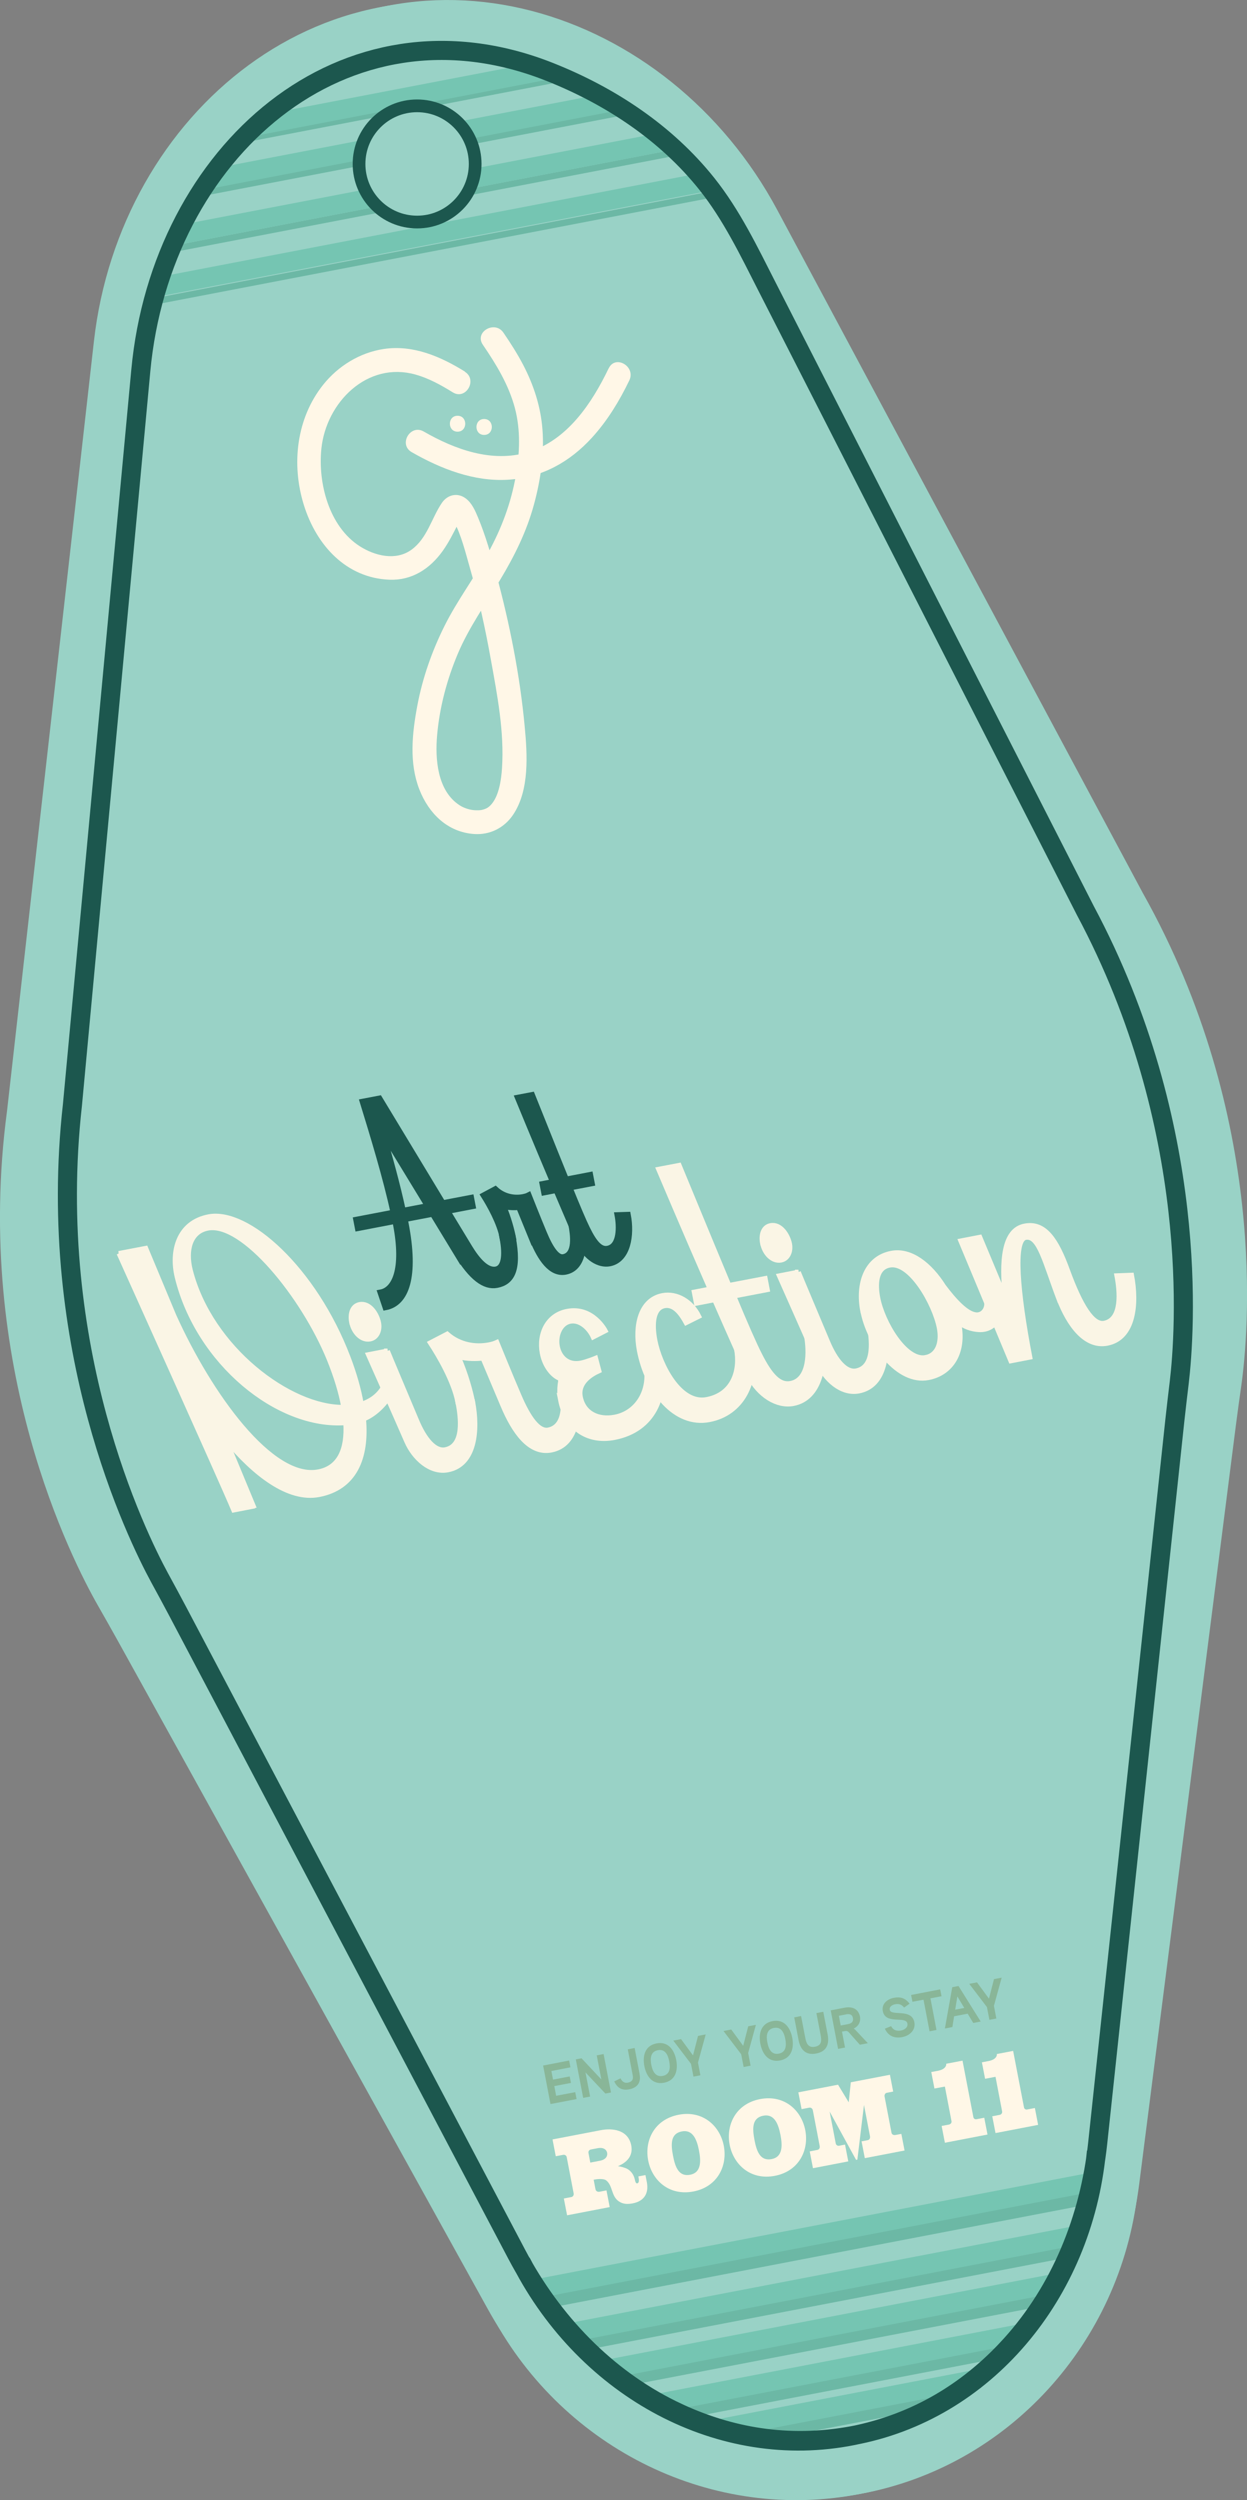<?xml version="1.0" encoding="UTF-8"?>
<svg id="Layer_2" data-name="Layer 2" xmlns="http://www.w3.org/2000/svg" viewBox="0 0 196.06 392.85">
  <rect x="0" y="0" width="196.06" height="392.85" fill="#808080" stroke="none"/>
  <defs>
    <style>
      .cls-1, .cls-2 {
        stroke-width: 3px;
      }

      .cls-1, .cls-2, .cls-3, .cls-4, .cls-5, .cls-6, .cls-7 {
        stroke-miterlimit: 10;
      }

      .cls-1, .cls-2, .cls-3, .cls-7 {
        fill: none;
      }

      .cls-1, .cls-5, .cls-6 {
        stroke: #1c574e;
      }

      .cls-2 {
        stroke: #75c5b2;
      }

      .cls-3, .cls-7 {
        stroke: #6cb8a5;
      }

      .cls-8 {
        fill: #89b698;
      }

      .cls-4 {
        stroke: #fff7e7;
        stroke-width: .75px;
      }

      .cls-4, .cls-9 {
        fill: #fff7e7;
      }

      .cls-5, .cls-10 {
        fill: #99d2c6;
      }

      .cls-5, .cls-7 {
        stroke-width: 2px;
      }

      .cls-11 {
        opacity: .95;
      }

      .cls-6 {
        fill: #1c574e;
      }
    </style>
  </defs>
  <g id="Layer_1-2" data-name="Layer 1">
    <g>
      <g>
        <g>
          <path class="cls-10" d="M178.86,344.55c-2.75,23.54-20.26,43.03-43.57,47.31-.65.12-1.31.23-1.99.33-11.62,1.73-21.65-.57-29.71-4.2-11.49-5.17-20.81-14.19-26.92-25.21l-58.24-105.13c-1-1.81-2.03-3.6-3.05-5.4-3.99-6.99-19.63-37.44-14.28-77.64,0,0,13.64-120.79,13.67-121.01C18.83,17.7,51.33-9.44,87.38,3.56c14.28,5.15,25.94,15.74,33.15,29.09"/>
          <path class="cls-10" d="M77.44,364.01c11.27,20.85,34.75,32.47,57.99,27.82.65-.13,1.31-.27,1.97-.43,11.44-2.7,19.9-8.54,26.05-14.9,8.76-9.06,14.08-20.89,15.67-33.38l15.2-119.22c.26-2.05.55-4.1.84-6.15,1.12-7.97,4.38-42.05-15.47-77.41,0,0-57.38-107.16-57.49-107.36C105.14,1.14,64.9-12.04,36.23,13.38c-11.36,10.07-18.28,24.22-20.03,39.3"/>
        </g>
        <line class="cls-3" x1="31.52" y1="30.36" x2="98.56" y2="17.5"/>
        <line class="cls-2" x1="32.91" y1="28.15" x2="96.45" y2="15.96"/>
        <line class="cls-3" x1="39.08" y1="21.75" x2="87.79" y2="12.41"/>
        <line class="cls-2" x1="40.16" y1="19.81" x2="85.8" y2="11.05"/>
        <line class="cls-3" x1="26.53" y1="39.25" x2="106.67" y2="23.87"/>
        <line class="cls-2" x1="28.53" y1="36.84" x2="104.48" y2="22.27"/>
        <g>
          <line class="cls-3" x1="23.77" y1="47.47" x2="112.97" y2="30.35"/>
          <line class="cls-2" x1="24.71" y1="45.11" x2="110.49" y2="28.65"/>
        </g>
        <g>
          <line class="cls-7" x1="91.22" y1="368.4" x2="167.9" y2="353.69"/>
          <line class="cls-2" x1="89.76" y1="366.5" x2="169.04" y2="351.29"/>
          <line class="cls-7" x1="86.11" y1="361.67" x2="170.01" y2="345.57"/>
          <line class="cls-2" x1="84.51" y1="359.6" x2="171.26" y2="342.95"/>
        </g>
        <g>
          <line class="cls-7" x1="97.64" y1="374.04" x2="164.69" y2="361.18"/>
          <line class="cls-2" x1="95.8" y1="372.22" x2="165.8" y2="358.79"/>
        </g>
        <g>
          <line class="cls-7" x1="106.74" y1="379.18" x2="158.15" y2="369.31"/>
          <line class="cls-2" x1="103.4" y1="377.64" x2="160.46" y2="366.69"/>
        </g>
        <g>
          <line class="cls-7" x1="117.85" y1="382.87" x2="149.19" y2="376.86"/>
          <line class="cls-2" x1="112.77" y1="381.67" x2="153.99" y2="373.76"/>
        </g>
        <circle class="cls-5" cx="65.58" cy="25.76" r="9.13"/>
        <path class="cls-1" d="M172.39,338.07c-2.18,22.45-17.59,40.85-38.38,44.65-.58.11-1.17.2-1.77.29-10.37,1.51-19.36-.8-26.62-4.37-10.33-5.08-18.78-13.81-24.37-24.41l-53.35-101.11c-.92-1.74-1.86-3.47-2.8-5.19-3.65-6.72-18-36-13.71-74.32,0,0,10.73-115.19,10.75-115.4C25.33,23.98,54.06-1.55,86.45,11.31c9.49,3.77,18.27,9.55,24.68,17.58,3.9,4.89,6.62,10.57,9.45,16.12,1.93,3.77,3.85,7.55,5.78,11.32,2.65,5.18,5.29,10.37,7.94,15.55,3.02,5.92,6.05,11.84,9.07,17.77s6.12,11.98,9.17,17.97c2.75,5.38,5.5,10.77,8.25,16.15,2.1,4.11,4.19,8.21,6.29,12.32l3.3,6.47.26.51c18.17,34.01,15.67,66.52,14.77,74.12-.23,1.95-.47,3.9-.68,5.86l-12.14,113.67c-1.27,11.92-5.89,23.15-13.61,31.69-5.42,6-12.92,11.47-23.11,13.91-.59.14-1.17.27-1.75.39-20.72,4.16-41.85-7.23-52.18-27.28"/>
      </g>
      <g>
        <path class="cls-9" d="M73.13,58.41c-3.85-2.39-8.18-4.27-12.81-3.57-3.75.57-7.16,2.67-9.51,5.62-4.22,5.29-5.02,12.51-3.04,18.88s6.68,11.49,13.46,11.75c3.53.14,6.36-1.71,8.36-4.5.94-1.32,1.67-2.77,2.4-4.22.17-.33.35-.66.5-1,.27-.6.02-.05-.43.07l-1.02-.13-.17-.14s.23.25.21.22c-.15-.28.18.32.23.42,1.23,2.24,1.91,5.14,2.62,7.6,1.36,4.69,2.39,9.46,3.25,14.26,1.01,5.57,2.12,11.32,1.75,17.01-.12,1.92-.49,4.24-1.57,5.58-.47.58-.88.85-1.69,1.02-.02,0-.24.04-.53.04-.26,0-.53,0-.8-.04-.68-.09-1.44-.34-2.05-.73-3.55-2.27-3.9-7.32-3.56-11.08.39-4.37,1.55-8.72,3.25-12.75s4.32-7.74,6.63-11.57,4.2-7.67,5.34-11.87c1.03-3.77,1.64-7.87,1.34-11.77-.27-3.6-1.37-6.98-3.03-10.17-.92-1.76-1.99-3.43-3.11-5.07-1.35-1.98-4.6-.11-3.24,1.89,2.11,3.09,4.09,6.34,5.05,9.98.91,3.45.76,7.07.15,10.56-.75,4.32-2.25,8.32-4.36,12.16s-4.85,7.47-6.84,11.45-3.48,8.22-4.3,12.59-1.3,8.99.33,13.16c1.48,3.78,4.44,6.71,8.63,6.99,2.48.16,4.71-.97,6.09-3.01,2.62-3.87,2.25-9.52,1.83-13.94-.75-8.01-2.36-16.11-4.46-23.87-.8-2.96-1.66-6-2.84-8.84-.46-1.11-.99-2.37-2-3.1-1.28-.93-2.83-.56-3.71.72-1.64,2.42-2.3,5.57-4.79,7.37s-5.79.94-8.11-.54c-4.86-3.1-6.61-9.93-6.05-15.35.75-7.25,7.2-13.78,14.82-11.63,2.09.59,4,1.65,5.84,2.79,2.06,1.27,3.94-1.97,1.89-3.24h0Z"/>
        <g>
          <path class="cls-9" d="M95.7,57.87c-2.65,5.51-6.52,11.34-12.7,13.19-5.65,1.69-11.49-.44-16.39-3.26-2.1-1.2-3.99,2.03-1.89,3.24,4.56,2.62,9.8,4.67,15.16,4.34s9.73-2.82,13.19-6.61c2.43-2.66,4.32-5.77,5.88-9.01,1.04-2.17-2.19-4.07-3.24-1.89h0Z"/>
          <g>
            <path class="cls-9" d="M71.94,67.83c1.61,0,1.61-2.5,0-2.5s-1.61,2.5,0,2.5h0Z"/>
            <path class="cls-9" d="M76.12,68.34c1.61,0,1.61-2.5,0-2.5s-1.61,2.5,0,2.5h0Z"/>
          </g>
        </g>
      </g>
      <g>
        <path class="cls-9" d="M95.35,344.16l.51,2.64-6.7,1.29-.51-2.64,1.16-.22c.31-.06.43-.33.38-.6l-1.09-5.69c-.05-.24-.29-.4-.56-.35l-1.16.22-.51-2.64,7.62-1.46c1.65-.32,4.26-.16,4.76,2.41.32,1.67-.74,2.7-2.1,3.25.63.09,1.09.25,1.44.41.71.38,1.1,1.06,1.24,1.78.03.14.12.56.36.51.37-.07.26-.67.18-1.09l1.11-.21.22,1.12c.33,1.72-.4,2.97-2.19,3.32-.75.14-1.49.18-2.2-.3-1.22-.81-.95-2.45-1.97-3.28-.48-.4-1.68-.19-1.88-.15l-.12.02.28,1.48c.06.29.3.47.64.41l1.09-.21ZM94.32,339.52c.95-.18,1.23-.75,1.14-1.24s-.56-.92-1.52-.73l-1.04.2c-.27.05-.42.29-.38.53l.29,1.53,1.5-.29Z"/>
        <path class="cls-9" d="M113.8,337.18c.6,3.12-.97,6.44-4.79,7.17s-6.51-1.77-7.1-4.89c-.6-3.12.97-6.44,4.79-7.17,3.82-.73,6.51,1.77,7.1,4.89ZM105.81,338.71c.35,1.84.93,3.35,2.7,3.01s1.71-2.15,1.39-3.8c-.32-1.65-.93-3.35-2.7-3.01s-1.74,1.96-1.39,3.8Z"/>
        <path class="cls-9" d="M126.61,334.72c.6,3.12-.97,6.44-4.79,7.17s-6.5-1.77-7.1-4.89c-.6-3.12.97-6.44,4.79-7.17,3.82-.73,6.5,1.77,7.1,4.89ZM118.62,336.25c.35,1.84.93,3.35,2.7,3.01,1.77-.34,1.71-2.15,1.39-3.8-.32-1.65-.93-3.36-2.7-3.02-1.77.34-1.74,1.96-1.39,3.8Z"/>
        <path class="cls-9" d="M141.71,335.27l.51,2.64-6.25,1.2-.51-2.64.95-.18c.31-.06.43-.33.38-.6l-.95-4.94-1.04,8.59-.2.04-4.16-7.59.96,5.01c.05.24.27.41.54.36l.92-.18.51,2.64-5.55,1.07-.51-2.64,1.19-.23c.31-.06.43-.33.38-.6l-1.08-5.62c-.05-.26-.27-.48-.58-.42l-1.19.23-.51-2.64,6.24-1.2s1.6,2.63,1.68,2.77l.33-3.15,6.15-1.18.51,2.64-.99.19c-.29.05-.41.34-.36.6l1.09,5.69c.05.26.31.4.63.34l.9-.17Z"/>
        <path class="cls-9" d="M154.75,332.76l.51,2.64-6.7,1.29-.51-2.64,1.16-.22c.27-.05.44-.3.39-.53l-1.04-5.44-1.64.31-.5-2.59,1.06-.2c1.14-.22,1.34-.82,1.29-1.1l2.56-.49,1.71,8.89c.04.21.25.36.47.32l1.24-.24Z"/>
        <path class="cls-9" d="M162.71,331.24l.51,2.64-6.7,1.29-.51-2.64,1.16-.22c.27-.05.44-.3.39-.54l-1.04-5.44-1.64.31-.5-2.59,1.06-.2c1.14-.22,1.34-.82,1.29-1.1l2.56-.49,1.71,8.89c.04.21.25.36.47.32l1.24-.24Z"/>
      </g>
      <g>
        <path class="cls-6" d="M71.89,196.99l-3.84-6.31-4.45.85.12.62c1.67,8.52.08,12.61-3.09,13.22l-.76-2.25c2.16-.41,3.8-3.56,2.41-10.8l-.1-.52-5.89,1.13-.24-1.24,5.86-1.12c-1.18-5.5-3.29-12.39-4.84-17.43l2.57-.49,9.95,16.45,4.45-.85.24,1.24-4.01.77,3.52,5.8c1.19,1.95,2.7,3.74,4.2,3.45,1.25-.24,1.62-2.06,1.04-5.07l1.55-.05c.99,5.18-.18,7.05-2.46,7.48-1.91.37-3.96-1.14-6.23-4.89ZM63.32,190.3l4.01-.77-7.4-12.14c1.24,4.24,2.49,8.72,3.39,12.91Z"/>
        <path class="cls-6" d="M83.77,194.86l-2.14-5.24c-.67.06-1.58.09-2.57-.19.84,1.99,1.33,3.89,1.54,4.96l-1.55.05c-.44-2.31-2.02-5.12-2.95-6.59l1.77-.95c1.31,1.22,2.99,1.5,4.4,1.23.35-.07.59-.15.71-.21l.12-.06s1.46,3.69,2.36,5.84c1.09,2.65,2.14,4.06,3.12,3.87,2.04-.39,1.59-3.56,1.27-5.22l1.55-.05c.6,3.14.33,6.95-2.49,7.49-2.29.44-3.95-2.14-5.11-4.96Z"/>
        <path class="cls-6" d="M91.15,195.37c-.53-1.08-2-4.52-3.66-8.42l-1.91.37-.24-1.24,1.66-.32c-2.67-6.29-5.53-13.25-5.53-13.25l2.16-.41c.18.43,2.94,7.38,5.34,13.29l3.79-.73.24,1.24-3.51.67c1.18,2.92,2.25,5.44,2.77,6.48,1.18,2.42,2.15,3.42,3.28,3.2,2.04-.39,1.9-3.62,1.59-5.28l1.55-.05c.6,3.14.01,7.01-2.84,7.56-1.69.32-3.63-.95-4.69-3.11Z"/>
      </g>
      <g class="cls-11">
        <path class="cls-4" d="M18.68,196.95l4.24-.81,4.43,10.61c5.61,12.42,15.33,25.93,22.72,24.51,3.25-.62,4.56-3.47,4.28-7.7-10.63.82-23.25-9.49-26.51-22.92-.96-3.99.17-8.54,4.97-9.46,6.12-1.17,16.61,8.22,21.91,22.07.98,2.56,1.7,5.07,2.1,7.39,1.2-.38,2.56-1.15,3.45-2.65l1,1.39c-1.09,1.69-2.6,2.99-4.1,3.59.55,6.16-1.44,10.82-7.04,11.89-4.76.91-10.09-3.21-14.65-8.7l4.35,10.47-.09.02v.05s-3,.58-3,.58c-1.89-4.53-18.04-40.33-18.04-40.33ZM54.03,221.13c-.39-2.27-1.17-4.82-2.28-7.56-4.05-9.92-13.57-21.64-19.08-20.58-2.73.52-3.55,3.38-2.73,6.63,3.13,12.23,15.67,21.64,24.09,21.5Z"/>
        <path class="cls-4" d="M55.27,207.76c-.25-1.28.09-2.56,1.27-2.79,1.6-.31,2.74,1.56,3,2.89.23,1.18-.28,2.35-1.36,2.55-1.32.25-2.59-1.03-2.9-2.65ZM60.92,212.27c.38.95,2.61,6.22,4.59,10.93,1.26,3.02,2.89,4.89,4.49,4.59,3.06-.59,2.44-5.1,1.99-7.46l2.33-.09c.86,4.47.39,9.91-3.9,10.73-2.78.53-5.34-1.88-6.47-4.46-1.84-4.23-6.04-13.66-6.04-13.66l3.01-.58Z"/>
        <path class="cls-4" d="M79.07,220.86l-3.14-7.44c-1.01.09-2.36.15-3.85-.23,1.22,2.82,1.94,5.54,2.23,7.06l-2.33.09c-.63-3.29-2.96-7.27-4.33-9.35l2.66-1.38c1.94,1.72,4.45,2.1,6.57,1.69.52-.1.88-.22,1.06-.31l.18-.08s2.13,5.24,3.45,8.3c1.6,3.77,3.16,5.76,4.62,5.48,3.06-.59,2.44-5.1,1.99-7.46l2.33-.09c.86,4.47.39,9.91-3.85,10.72-3.44.66-5.9-2.99-7.59-7Z"/>
        <path class="cls-4" d="M88.13,219.99c-.35-1.82.09-3.33.09-3.33-1.13-.29-2.54-1.8-2.97-4.01-.59-3.09.85-6.02,3.91-6.61,4.05-.78,6.01,3.07,6.01,3.07l-1.91.98c-.6-1.36-2.04-2.76-3.6-2.47s-2.35,2.23-2.02,3.95,1.65,2.99,3.67,2.6c.94-.18,2.34-.76,2.34-.76l.53,1.99c-1.39.62-3.34,1.91-2.93,4.08.5,2.6,2.81,3.69,5.44,3.18,3.44-.66,5.61-4.08,4.86-8.01l2.33-.09c.88,4.57-.94,10.11-7.3,11.33-4.24.81-7.62-1.54-8.46-5.91Z"/>
        <path class="cls-4" d="M100.51,212.21c-.75-3.93.18-7.98,3.66-8.65,2.26-.43,4.58.96,5.71,3.28l-2.01,1c-.68-1.24-1.79-2.97-3.39-2.66-1.74.33-2.02,2.68-1.5,5.43.74,3.83,3.89,10.1,8.13,9.29s5.31-4.63,4.67-7.97l2.33-.09c1.02,5.31-1.45,10.26-6.58,11.24-5.41,1.04-9.79-4.49-11.02-10.87Z"/>
        <path class="cls-4" d="M117.72,216.19c-.78-1.53-2.94-6.41-5.37-11.95l-2.87.55-.34-1.77,2.5-.48c-3.91-8.93-8.1-18.82-8.1-18.82l3.25-.62c.26.61,4.31,10.48,7.82,18.87l5.7-1.09.34,1.77-5.27,1.01c1.72,4.15,3.29,7.72,4.06,9.2,1.73,3.44,3.17,4.84,4.87,4.51,3.06-.59,2.91-5.19,2.46-7.55l2.33-.09c.86,4.47-.08,10-4.37,10.82-2.54.49-5.42-1.3-6.99-4.36Z"/>
        <path class="cls-4" d="M119.88,195.36c-.25-1.28.09-2.56,1.27-2.79,1.6-.31,2.74,1.56,3,2.89.23,1.18-.28,2.35-1.36,2.55-1.32.25-2.59-1.03-2.9-2.65ZM125.53,199.88c.38.95,2.61,6.22,4.59,10.93,1.26,3.02,2.89,4.89,4.49,4.59,3.06-.59,2.44-5.1,1.99-7.46l2.33-.09c.86,4.47.39,9.91-3.9,10.73-2.78.53-5.34-1.88-6.47-4.46-1.84-4.23-6.04-13.66-6.04-13.66l3.01-.58Z"/>
        <path class="cls-4" d="M135.63,205.98c-.83-4.32.6-8.31,4.51-9.06,3.11-.6,6.12,1.88,8.22,5.2,1.7,2.27,3.62,4.35,5.1,4.47,1,.11,1.88-.87,1.63-2.2l2.33-.09c.39,2.01-.74,4.78-3.5,4.64-1.23-.07-2.29-.48-3.2-1.17l.06.3c.84,4.37-1.16,7.71-4.83,8.41-4.76.91-9.31-5.29-10.31-10.5ZM145.53,213.3c1.93-.37,2.57-2.38,2.14-4.64-.74-3.83-4.55-10.48-7.8-9.86-2.21.42-2.25,3.03-1.85,5.14.74,3.88,4.35,9.96,7.51,9.36Z"/>
        <path class="cls-4" d="M166.47,204.09c-2.18-5.74-3.1-10.05-5.22-9.64-1.98.38-1.28,8.6.68,18.81l-3.01.58-7.87-18.86,3.01-.58,3.98,9.52c-.61-5.74-.28-10.64,3.06-11.28,3.15-.61,5,2.15,6.76,7,2.04,5.57,3.95,8.61,5.74,8.27,2.92-.56,2.44-5.1,1.99-7.46l2.33-.09c.86,4.47.39,9.91-3.85,10.72-3.44.66-6.03-2.92-7.59-7Z"/>
      </g>
      <g>
        <path class="cls-8" d="M90.64,329.83l-4.09.78-1.16-6.05,4.09-.79.21,1.07-3,.58.26,1.35,2.62-.5.2,1.02-2.62.5.29,1.52,3-.57.21,1.07Z"/>
        <path class="cls-8" d="M96.07,328.79l-.89.17-3.13-3.32.73,3.79-1.09.21-1.16-6.05.9-.17,3.12,3.33-.73-3.79,1.08-.21,1.16,6.04Z"/>
        <path class="cls-8" d="M100.56,325.93c.25,1.3-.35,2.12-1.65,2.37-1.17.22-1.88-.27-2.34-1.25l.99-.48c.25.52.62.78,1.14.68.69-.13.9-.5.78-1.15l-.78-4.09,1.08-.21.79,4.12Z"/>
        <path class="cls-8" d="M104.41,327.26c-1.82.35-2.79-1.01-3.1-2.61-.31-1.6.09-3.22,1.91-3.57,1.82-.35,2.79,1,3.1,2.61.31,1.6-.09,3.22-1.91,3.57ZM103.43,322.15c-1.19.23-1.21,1.34-1.03,2.29.18.94.61,1.97,1.8,1.75,1.19-.23,1.2-1.34,1.02-2.29-.18-.94-.6-1.98-1.79-1.75Z"/>
        <path class="cls-8" d="M110.96,319.66l-1.22,4.44.38,1.99-1.09.21-.39-2.01-2.78-3.65,1.22-.23,1.88,2.56.79-3.07,1.21-.23Z"/>
        <path class="cls-8" d="M118.85,318.15l-1.22,4.44.38,1.99-1.09.21-.39-2.01-2.78-3.65,1.22-.23,1.88,2.56.79-3.07,1.21-.23Z"/>
        <path class="cls-8" d="M122.65,323.76c-1.82.35-2.79-1.01-3.1-2.61-.31-1.6.09-3.22,1.91-3.57s2.79,1,3.1,2.61c.31,1.6-.09,3.22-1.91,3.57ZM121.67,318.65c-1.19.23-1.21,1.35-1.02,2.29.18.95.61,1.98,1.8,1.75s1.2-1.34,1.02-2.29c-.18-.94-.6-1.98-1.79-1.75Z"/>
        <path class="cls-8" d="M130.12,319.65c.3,1.55-.14,2.7-1.79,3.02-1.65.32-2.49-.6-2.78-2.14l-.68-3.54,1.08-.21.67,3.48c.16.84.48,1.54,1.51,1.35,1.05-.2,1.07-.94.9-1.81l-.67-3.48,1.08-.21.68,3.53Z"/>
        <path class="cls-8" d="M134.23,318.76c.12.06.26.2.37.32l1.85,1.97-1.26.24-1.62-1.82c-.24-.28-.37-.39-.76-.32l-.43.08.48,2.5-1.09.21-1.16-6.05,2.18-.42c1.17-.22,2.17.15,2.42,1.4.15.79-.22,1.5-.96,1.87ZM132.99,316.53l-1.1.21.29,1.53,1.1-.21c.55-.1.94-.33.82-.97-.12-.62-.59-.67-1.11-.57Z"/>
        <path class="cls-8" d="M141.89,320.09c-1.27.24-2.23-.16-2.77-1.32l.99-.4c.31.64.89.81,1.58.68.51-.1,1.09-.48.98-1.09-.24-1.25-3.45.22-3.87-1.95-.22-1.14.71-1.9,1.73-2.09,1.07-.21,1.83.06,2.48.92l-.86.61c-.39-.48-.8-.64-1.43-.52-.39.08-.93.36-.83.87.2,1.06,3.44-.27,3.87,1.95.24,1.23-.74,2.12-1.87,2.33Z"/>
        <path class="cls-8" d="M148.03,313.67l-1.74.33.95,4.97-1.09.21-.95-4.97-1.74.33-.21-1.07,4.57-.88.21,1.07Z"/>
        <path class="cls-8" d="M154.2,317.64l-1.18.23-.88-1.46-2.13.41-.27,1.69-1.18.23,1.16-6.49.98-.19,3.5,5.6ZM151.61,315.51l-1.09-1.81-.34,2.08,1.43-.27Z"/>
        <path class="cls-8" d="M157.49,310.74l-1.22,4.44.38,1.99-1.09.21-.39-2.01-2.78-3.65,1.22-.23,1.88,2.56.79-3.07,1.21-.23Z"/>
      </g>
    </g>
  </g>
</svg>